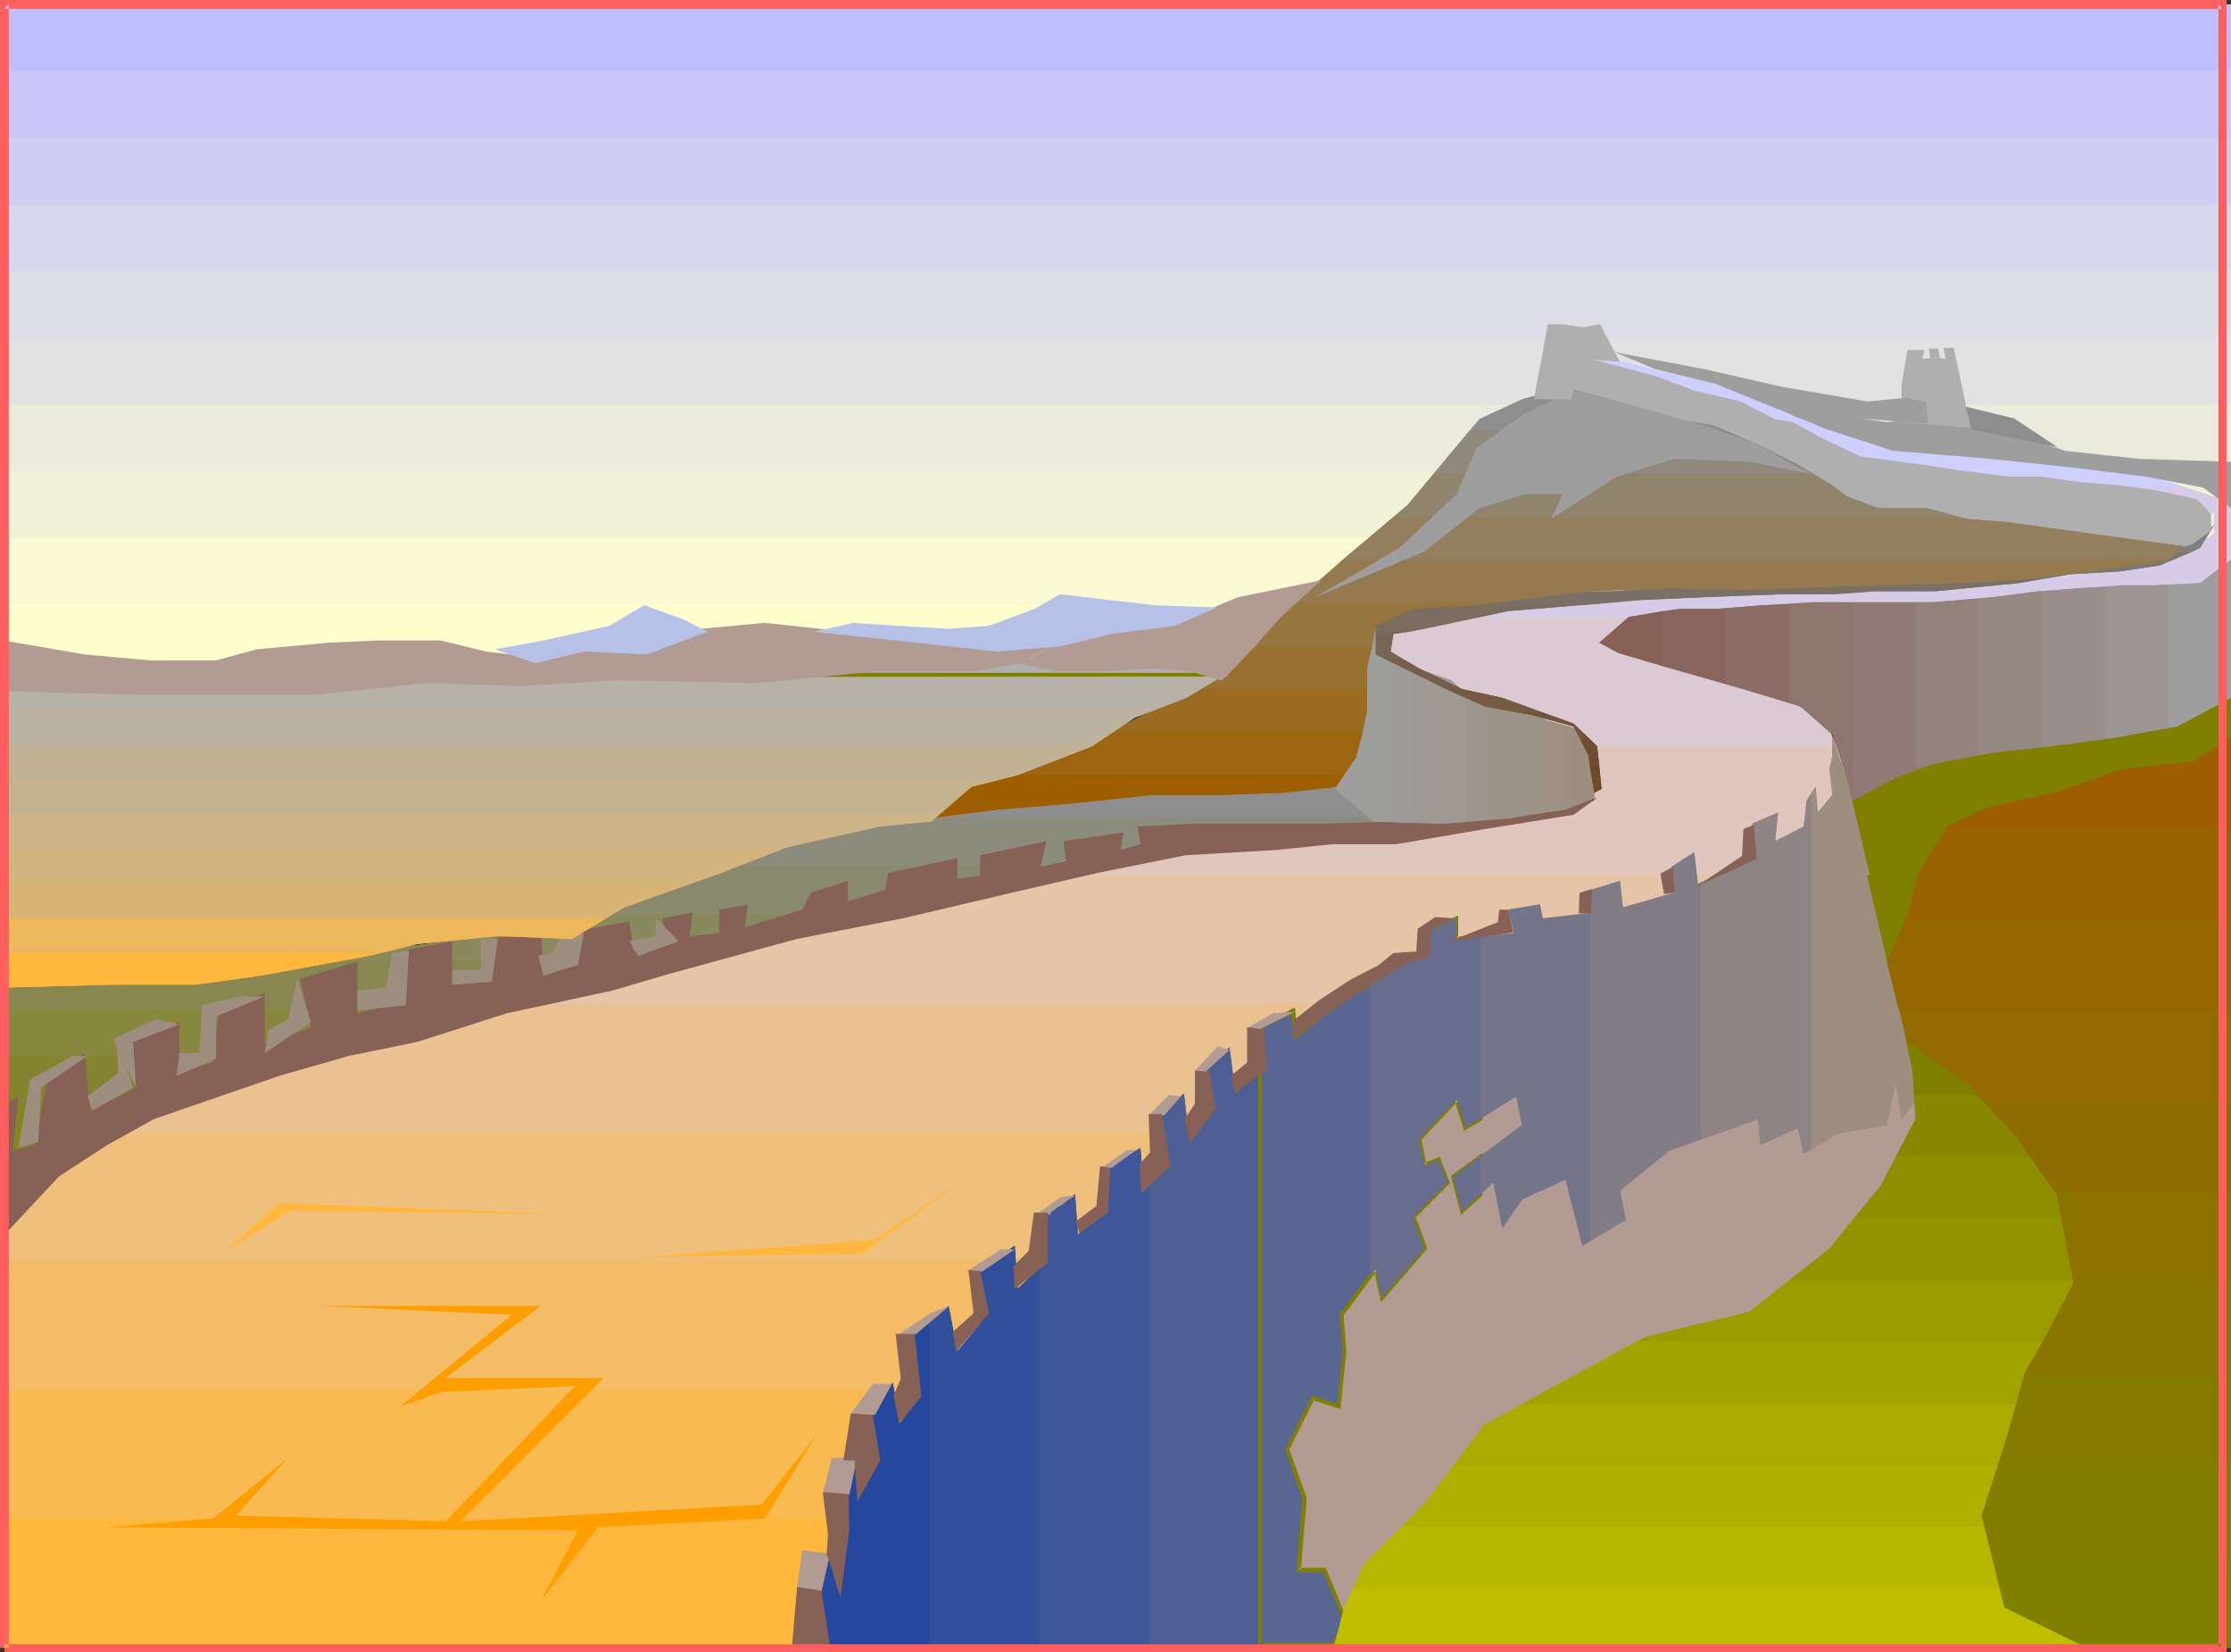 <?xml version="1.0" encoding="UTF-8" standalone="no"?>
<svg
   version="1.0"
   width="129.724mm"
   height="96.066mm"
   id="svg180"
   sodipodi:docname="Great Wall 3.wmf"
   xmlns:inkscape="http://www.inkscape.org/namespaces/inkscape"
   xmlns:sodipodi="http://sodipodi.sourceforge.net/DTD/sodipodi-0.dtd"
   xmlns="http://www.w3.org/2000/svg"
   xmlns:svg="http://www.w3.org/2000/svg">
  <rect width="100%" height="100%" fill="#333333" stroke="none"/>
  <sodipodi:namedview
     id="namedview180"
     pagecolor="#ffffff"
     bordercolor="#000000"
     borderopacity="0.25"
     inkscape:showpageshadow="2"
     inkscape:pageopacity="0.0"
     inkscape:pagecheckerboard="0"
     inkscape:deskcolor="#d1d1d1"
     inkscape:document-units="mm" />
  <defs
     id="defs1">
    <pattern
       id="WMFhbasepattern"
       patternUnits="userSpaceOnUse"
       width="6"
       height="6"
       x="0"
       y="0" />
  </defs>
  <path
     style="fill:#7f7f00;fill-opacity:1;fill-rule:evenodd;stroke:none"
     d="M 0.808,274.375 V 263.872 H 40.238 Z"
     id="path1" />
  <path
     style="fill:#7f7f00;fill-opacity:1;fill-rule:evenodd;stroke:none"
     d="M 0.808,274.375 V 253.207 H 79.507 Z"
     id="path2" />
  <path
     style="fill:#828211;fill-opacity:1;fill-rule:evenodd;stroke:none"
     d="M 40.238,263.872 H 0.808 V 242.865 H 118.937 Z"
     id="path3" />
  <path
     style="fill:#848421;fill-opacity:1;fill-rule:evenodd;stroke:none"
     d="M 79.507,253.207 H 0.808 V 232.2 H 158.206 Z"
     id="path4" />
  <path
     style="fill:#848430;fill-opacity:1;fill-rule:evenodd;stroke:none"
     d="M 118.776,242.865 H 0.808 V 221.697 H 197.475 Z"
     id="path5" />
  <path
     style="fill:#87873f;fill-opacity:1;fill-rule:evenodd;stroke:none"
     d="M 158.206,232.2 H 0.808 v -15.836 l 6.464,-0.646 16.968,-0.646 18.261,-1.293 13.251,0.646 16.483,-3.232 H 236.905 Z"
     id="path6" />
  <path
     style="fill:#87874f;fill-opacity:1;fill-rule:evenodd;stroke:none"
     d="M 197.475,221.697 H 0.808 v -5.332 l 6.464,-0.646 16.968,-0.646 18.261,-1.293 13.251,0.646 18.907,-3.716 13.898,-2.585 18.261,-2.424 20.846,-2.585 5.818,-2.424 h 142.693 z"
     id="path7" />
  <path
     style="fill:#89895e;fill-opacity:1;fill-rule:evenodd;stroke:none"
     d="M 236.905,211.194 H 72.235 l 2.424,-0.485 13.898,-2.585 18.261,-2.424 20.846,-2.585 11.958,-5.009 15.837,-5.656 5.171,-2.262 h 154.974 z"
     id="path8" />
  <path
     style="fill:#89896d;fill-opacity:1;fill-rule:evenodd;stroke:none"
     d="M 276.174,200.691 H 133.481 l 6.141,-2.585 15.837,-5.656 14.382,-6.302 13.413,-4.524 10.504,-1.939 h 113.766 l 11.312,9.534 z"
     id="path9" />
  <path
     style="fill:#8c8c7c;fill-opacity:1;fill-rule:evenodd;stroke:none"
     d="M 315.604,190.188 H 160.63 l 9.211,-4.04 13.413,-4.524 12.605,-2.585 10.019,-0.485 12.605,-3.232 14.544,-0.646 14.544,-1.777 h 13.898 l 12.605,0.646 12.605,-3.232 8.726,-1.293 23.432,20.198 z"
     id="path10" />
  <path
     style="fill:#8e8e8e;fill-opacity:1;fill-rule:evenodd;stroke:none"
     d="M 307.524,179.685 H 193.758 l 2.101,-0.646 10.019,-0.485 12.605,-3.232 14.544,-0.646 14.544,-1.777 h 13.898 l 12.605,0.646 12.605,-3.232 8.726,-1.293 z"
     id="path11" />
  <path
     style="fill:#ffffce;fill-opacity:1;fill-rule:evenodd;stroke:none"
     d="M 490.294,147.529 H 0.97 V 132.824 H 490.294 Z"
     id="path12" />
  <path
     style="fill:#ffffce;fill-opacity:1;fill-rule:evenodd;stroke:none"
     d="M 490.294,147.529 H 0.97 V 118.12 H 490.294 Z"
     id="path13" />
  <path
     style="fill:#f9f9d3;fill-opacity:1;fill-rule:evenodd;stroke:none"
     d="M 490.294,132.824 H 0.97 V 103.416 H 490.294 Z"
     id="path14" />
  <path
     style="fill:#f2f2d8;fill-opacity:1;fill-rule:evenodd;stroke:none"
     d="M 490.294,118.12 H 0.97 V 88.873 H 490.294 Z"
     id="path15" />
  <path
     style="fill:#eaeadd;fill-opacity:1;fill-rule:evenodd;stroke:none"
     d="M 490.294,103.416 H 0.97 V 74.33 H 490.294 Z"
     id="path16" />
  <path
     style="fill:#e2e2e2;fill-opacity:1;fill-rule:evenodd;stroke:none"
     d="M 490.294,88.873 H 0.97 V 59.464 H 490.294 Z"
     id="path17" />
  <path
     style="fill:#dddde8;fill-opacity:1;fill-rule:evenodd;stroke:none"
     d="M 490.294,74.33 H 0.97 V 44.921 H 490.294 Z"
     id="path18" />
  <path
     style="fill:#d6d6ed;fill-opacity:1;fill-rule:evenodd;stroke:none"
     d="M 490.294,59.464 H 0.97 V 30.217 H 490.294 Z"
     id="path19" />
  <path
     style="fill:#cecef2;fill-opacity:1;fill-rule:evenodd;stroke:none"
     d="M 490.294,44.921 H 0.97 V 15.512 H 490.294 Z"
     id="path20" />
  <path
     style="fill:#c6c6f7;fill-opacity:1;fill-rule:evenodd;stroke:none"
     d="M 490.294,30.217 H 0.97 V 0.97 H 490.294 Z"
     id="path21" />
  <path
     style="fill:#bfbfff;fill-opacity:1;fill-rule:evenodd;stroke:none"
     d="M 490.294,15.512 H 0.97 V 0.97 H 490.294 Z"
     id="path22" />
  <path
     style="fill:#bfbfff;fill-opacity:1;fill-rule:evenodd;stroke:none"
     d="M 490.294,0.97 H 0.97 Z"
     id="path23" />
  <path
     style="fill:#b29b93;fill-opacity:1;fill-rule:evenodd;stroke:none"
     d="m 294.273,362.116 9.373,-21.006 9.373,-9.372 13.413,-12.604 18.907,-13.25 22.624,-9.372 23.27,-10.826 10.181,-10.18 13.251,-13.896 6.302,-13.25 0.646,-8.079 -16.968,-74.976 -0.646,7.595 -3.717,6.948 -8.242,5.009 -15.19,10.018 -20.2,6.948 -26.502,4.524 -23.27,7.433 -19.715,12.604 -20.2,16.967 -11.958,15.189 -19.392,13.896 -18.261,16.482 -18.422,18.906 -11.958,28.924 -4.363,25.369 z"
     id="path24" />
  <path
     style="fill:#ffb73d;fill-opacity:1;fill-rule:evenodd;stroke:none"
     d="M 182.608,362.116 H 0.808 V 333.677 H 188.425 l -3.232,13.896 z"
     id="path25" />
  <path
     style="fill:#ffb73d;fill-opacity:1;fill-rule:evenodd;stroke:none"
     d="M 182.608,362.116 H 0.808 V 305.399 H 201.677 l -6.464,11.796 -6.302,13.896 -3.717,16.482 z"
     id="path26" />
  <path
     style="fill:#f9ba51;fill-opacity:1;fill-rule:evenodd;stroke:none"
     d="M 188.425,333.677 H 0.808 V 277.122 H 230.603 l -15.19,12.927 -11.958,12.119 -8.242,15.028 -6.302,13.896 z"
     id="path27" />
  <path
     style="fill:#f4bc66;fill-opacity:1;fill-rule:evenodd;stroke:none"
     d="M 201.677,305.399 H 0.808 V 264.356 L 18.584,248.682 H 262.923 l -4.04,5.494 -11.312,9.372 -14.544,11.473 -17.614,15.028 -11.958,12.119 z"
     id="path28" />
  <path
     style="fill:#efbf7c;fill-opacity:1;fill-rule:evenodd;stroke:none"
     d="M 230.603,277.122 H 0.808 V 264.356 L 26.664,241.573 79.83,227.03 l 28.442,-6.463 h 187.779 l -11.312,7.756 -17.776,15.028 -8.08,10.826 -11.312,9.372 -14.544,11.473 z"
     id="path29" />
  <path
     style="fill:#eac191;fill-opacity:1;fill-rule:evenodd;stroke:none"
     d="M 262.923,248.682 H 18.584 l 8.08,-7.11 53.166,-14.543 45.894,-10.665 43.632,-10.018 26.502,-7.595 32.805,-6.625 h 152.227 l -4.04,2.747 -16.483,5.656 -17.614,3.232 -22.624,6.302 -20.846,8.241 -14.544,10.018 -17.776,15.028 z"
     id="path30" />
  <path
     style="fill:#e5c4a8;fill-opacity:1;fill-rule:evenodd;stroke:none"
     d="M 296.051,220.566 H 108.272 l 17.453,-4.201 43.632,-10.018 26.502,-7.595 34.582,-6.948 31.027,-5.656 33.936,-2.585 38.461,-2.585 16.483,-5.009 -0.646,-5.009 -2.424,-7.11 h 56.237 l 1.131,2.585 -0.485,10.342 -7.757,6.14 -8.242,4.363 -11.312,7.595 -16.483,5.656 -17.614,3.232 -22.624,6.302 -20.846,8.241 z"
     id="path31" />
  <path
     style="fill:#e0c6bc;fill-opacity:1;fill-rule:evenodd;stroke:none"
     d="M 380.891,192.127 H 228.664 l 1.778,-0.323 31.027,-5.656 33.936,-2.585 38.461,-2.585 16.483,-5.009 -0.646,-5.009 -2.586,-7.595 -8.726,-4.363 -13.251,-3.716 -14.544,-5.817 -8.888,-3.716 v -5.009 l 6.949,-3.878 9.05,-1.293 h 55.267 -3.717 l -10.666,1.293 -6.302,4.363 6.302,2.585 10.019,2.585 14.544,3.716 9.373,3.232 8.888,5.656 3.232,7.433 -0.485,10.342 -7.757,6.14 -8.242,4.363 z"
     id="path32" />
  <path
     style="fill:#dbc9d3;fill-opacity:1;fill-rule:evenodd;stroke:none"
     d="m 403.515,163.849 h -56.237 l -0.162,-0.485 -8.726,-4.363 -13.251,-3.716 -14.544,-5.817 -8.888,-3.716 v -5.009 l 6.949,-3.878 29.088,-4.524 29.088,-1.131 24.402,-1.939 h 36.037 l 25.856,-2.585 24.563,-3.716 8.888,-5.656 v -4.363 l -6.141,-2.585 -15.837,-3.232 h -0.808 16.645 l 9.858,3.232 v 13.25 l -7.434,5.009 -11.474,1.293 -12.605,0.646 -17.614,1.777 -18.907,1.454 -15.19,0.485 -19.554,0.646 -18.261,0.646 -10.666,1.293 -6.302,4.363 6.302,2.585 10.019,2.585 14.544,3.716 9.373,3.232 8.888,5.656 z"
     id="path33" />
  <path
     style="fill:#d6cce8;fill-opacity:1;fill-rule:evenodd;stroke:none"
     d="m 372.972,135.571 h -55.267 l 20.038,-3.232 29.088,-1.131 24.402,-1.939 h 36.037 l 25.856,-2.585 24.563,-3.716 8.888,-5.656 v -4.363 l -6.141,-2.585 -15.837,-3.232 -15.837,-1.131 -21.493,-1.939 -16.968,-3.232 -13.898,-5.656 -12.605,-6.302 -13.251,-3.716 -11.958,-3.717 -12.766,-2.585 10.827,0.646 23.27,5.656 12.12,5.009 17.614,6.948 5.01,1.293 18.261,1.939 37.814,3.716 19.554,6.302 v 13.25 l -7.434,5.009 -11.474,1.293 -12.605,0.646 -17.614,1.777 -18.907,1.454 -15.19,0.485 -19.554,0.646 z"
     id="path34" />
  <path
     style="fill:#ceceff;fill-opacity:1;fill-rule:evenodd;stroke:none"
     d="m 480.436,107.132 h -16.645 l -15.029,-1.131 -21.493,-1.939 -16.968,-3.232 -13.898,-5.656 -12.605,-6.302 -13.251,-3.716 -11.958,-3.717 -12.766,-2.585 10.827,0.646 23.27,5.656 12.12,5.009 17.614,6.948 5.01,1.293 18.261,1.939 37.814,3.716 z"
     id="path35" />
  <path
     style="fill:#876056;fill-opacity:1;fill-rule:evenodd;stroke:none"
     d="m 365.377,134.279 v 12.119 l -9.696,-2.909 -4.202,-2.262 6.464,-5.656 z"
     id="path36" />
  <path
     style="fill:#876056;fill-opacity:1;fill-rule:evenodd;stroke:none"
     d="m 379.275,133.632 v 16.643 l -23.594,-6.787 -4.202,-2.262 6.464,-5.656 11.312,-1.777 h 8.242 z"
     id="path37" />
  <path
     style="fill:#89655e;fill-opacity:1;fill-rule:evenodd;stroke:none"
     d="m 365.377,146.398 v -12.119 l 3.878,-0.485 h 8.242 l 10.019,-0.808 5.656,-0.162 v 21.491 z"
     id="path38" />
  <path
     style="fill:#8c6d65;fill-opacity:1;fill-rule:evenodd;stroke:none"
     d="m 379.275,150.276 v -16.643 l 8.242,-0.646 10.827,-0.646 h 8.726 v 43.467 l -1.778,-6.787 -2.586,-7.595 -6.949,-6.14 z"
     id="path39" />
  <path
     style="fill:#8e756d;fill-opacity:1;fill-rule:evenodd;stroke:none"
     d="m 393.172,154.316 v -21.491 l 5.171,-0.485 h 9.373 8.242 5.01 v 37.811 l -2.424,0.808 -11.474,5.009 -1.778,-6.948 -2.586,-7.595 -6.949,-6.14 z"
     id="path40" />
  <path
     style="fill:#917a75;fill-opacity:1;fill-rule:evenodd;stroke:none"
     d="m 407.07,175.807 v -43.467 h 0.646 8.242 8.726 l 10.181,-0.808 v 35.226 l -4.363,0.485 -11.958,3.716 -11.474,5.009 z"
     id="path41" />
  <path
     style="fill:#93827c;fill-opacity:1;fill-rule:evenodd;stroke:none"
     d="m 420.968,170.151 v -37.811 h 3.717 l 13.413,-1.131 10.019,-1.293 h 0.646 v 35.388 l -3.717,0.646 -14.544,1.293 z"
     id="path42" />
  <path
     style="fill:#968984;fill-opacity:1;fill-rule:evenodd;stroke:none"
     d="M 434.865,166.758 V 131.532 l 3.232,-0.323 10.019,-1.293 8.888,-0.646 5.656,-0.323 v 34.58 l -17.614,2.424 z"
     id="path43" />
  <path
     style="fill:#998e8c;fill-opacity:1;fill-rule:evenodd;stroke:none"
     d="m 448.763,165.303 v -35.388 l 8.242,-0.646 9.373,-0.646 h 6.949 l 3.232,-0.162 v 32.317 l -13.251,2.585 z"
     id="path44" />
  <path
     style="fill:#9b9693;fill-opacity:1;fill-rule:evenodd;stroke:none"
     d="M 462.66,163.526 V 128.946 l 3.717,-0.323 h 6.949 l 10.181,-0.485 6.787,-5.171 v 32.317 l -11.15,5.009 -15.837,3.07 z"
     id="path45" />
  <path
     style="fill:#9e9e9e;fill-opacity:1;fill-rule:evenodd;stroke:none"
     d="m 476.558,160.779 v -32.317 l 6.949,-0.323 6.787,-5.171 v 32.317 l -11.15,5.009 z"
     id="path46" />
  <path
     style="fill:#9e9e9e;fill-opacity:1;fill-rule:evenodd;stroke:none"
     d="M 490.294,155.285 V 122.968 Z"
     id="path47" />
  <path
     style="fill:#26479e;fill-opacity:1;fill-rule:evenodd;stroke:none"
     d="m 204.262,290.533 v 70.937 h -22.301 l -1.939,-11.957 1.939,-8.403 2.424,8.887 1.939,-11.957 -1.454,-10.018 -0.323,-0.808 3.232,-5.817 5.171,-1.131 -1.293,-9.695 4.525,-6.787 1.616,9.049 4.525,-6.787 -1.939,-12.442 z"
     id="path48" />
  <path
     style="fill:#26479e;fill-opacity:1;fill-rule:evenodd;stroke:none"
     d="m 228.502,278.414 v 83.056 h -46.541 l -1.939,-11.957 1.939,-8.403 2.424,8.887 1.939,-11.957 -1.454,-10.018 -0.323,-0.808 3.232,-5.817 5.171,-1.131 -1.293,-9.695 4.525,-6.787 1.616,9.049 4.525,-6.787 -1.939,-12.442 8.08,-6.625 1.939,10.018 6.141,-7.433 -1.616,-10.18 8.08,-5.656 0.646,9.534 z"
     id="path49" />
  <path
     style="fill:#324f9b;fill-opacity:1;fill-rule:evenodd;stroke:none"
     d="m 204.262,361.47 v -70.937 l 4.202,-3.555 1.939,10.018 6.141,-7.433 -1.616,-10.18 8.08,-5.656 0.646,9.534 5.494,-5.332 0.323,-10.826 6.787,-4.686 0.646,8.887 5.333,-4.524 0.97,-10.018 7.434,-4.524 0.646,8.564 1.293,-1.131 v 101.8 z"
     id="path50" />
  <path
     style="fill:#3f5699;fill-opacity:1;fill-rule:evenodd;stroke:none"
     d="m 228.502,361.47 v -83.056 l 0.646,-0.485 0.323,-10.826 6.787,-4.686 0.646,8.887 5.333,-4.524 0.97,-10.018 7.434,-4.524 0.646,8.564 5.494,-4.686 -2.101,-10.826 5.494,-5.009 1.293,10.665 4.848,-7.595 -1.131,-8.079 5.01,-5.171 1.293,10.18 5.333,-4.848 v 126.038 z"
     id="path51" />
  <path
     style="fill:#4c5e93;fill-opacity:1;fill-rule:evenodd;stroke:none"
     d="M 252.581,361.47 V 259.67 l 4.202,-3.555 -2.101,-10.826 5.494,-5.009 1.293,10.665 4.848,-7.595 -1.131,-8.079 5.01,-5.171 1.293,10.18 6.302,-5.656 -0.646,-8.887 6.949,-3.716 0.646,5.656 6.302,-5.009 6.302,-4.363 3.717,-1.939 v 64.15 l -6.302,8.403 0.646,8.079 -1.131,12.119 -5.656,-1.939 -5.818,11.311 3.878,10.665 -1.293,15.836 h 5.656 l 5.01,11.957 -3.07,4.524 z"
     id="path52" />
  <path
     style="fill:#596691;fill-opacity:1;fill-rule:evenodd;stroke:none"
     d="m 325.3,254.176 v 8.403 l -4.04,3.555 -1.939,-7.595 z M 276.82,361.47 V 235.432 l 0.97,-0.808 -0.646,-8.887 6.949,-3.716 0.646,5.656 6.302,-5.009 6.302,-4.363 6.302,-3.232 5.01,-3.716 5.656,-1.293 v -5.656 l 5.818,-2.585 v 4.524 l 5.171,-0.646 v 40.074 l -3.232,2.101 -1.939,-6.302 -8.242,8.726 1.131,5.817 3.232,-1.293 1.939,5.009 -7.595,7.595 2.424,6.948 -9.373,10.826 -1.293,-6.463 -7.595,10.18 0.646,8.079 -1.131,12.119 -5.656,-1.939 -5.818,11.311 3.878,10.665 -1.293,15.836 h 5.656 l 5.01,11.957 -3.07,4.524 z"
     id="path53" />
  <path
     style="fill:#7f7f00;fill-opacity:1;fill-rule:evenodd;stroke:none"
     d="m 325.624,254.499 -0.808,-0.323 v 8.403 l 0.162,-0.323 -4.04,3.555 0.808,0.162 -1.939,-7.433 -0.162,0.485 5.979,-4.524 0.162,-1.131 -6.949,5.009 2.262,8.564 4.686,-4.201 v -9.372 z"
     id="path54" />
  <path
     style="fill:#7f7f00;fill-opacity:1;fill-rule:evenodd;stroke:none"
     d="m 276.82,360.985 0.485,0.485 V 235.432 l -0.162,0.323 0.97,-0.97 -0.485,-9.049 -0.323,0.323 6.949,-3.555 -0.646,-0.323 0.808,6.302 6.949,-5.494 6.302,-4.363 h -0.162 l 6.302,-3.07 h 0.162 l 5.01,-3.716 h -0.162 l 5.979,-1.454 v -5.979 l -0.162,0.323 5.656,-2.424 -0.646,-0.485 v 4.848 l 5.818,-0.485 -0.646,-0.485 v 40.074 l 0.323,-0.323 -3.394,1.939 0.646,0.323 -2.101,-6.948 -8.888,9.534 1.293,6.302 3.717,-1.454 -0.646,-0.323 1.939,5.171 0.162,-0.485 -7.757,7.756 2.586,7.11 v -0.323 l -9.373,10.826 0.808,0.162 -1.616,-7.271 -8.08,10.988 0.646,8.403 v -0.162 l -1.293,11.957 0.485,-0.323 -5.979,-1.939 -5.818,11.796 3.717,10.826 v -0.162 l -1.293,16.32 h 6.141 l -0.323,-0.323 5.01,12.119 v -0.485 l -3.232,4.363 0.485,-0.162 h -16.16 l -0.323,0.808 h 16.645 l 3.394,-4.686 -5.171,-12.604 h -5.979 l 0.485,0.646 1.293,-15.997 -3.878,-10.826 v 0.323 l 5.656,-11.311 -0.485,0.323 6.141,1.939 1.293,-12.604 -0.646,-8.241 v 0.323 l 7.434,-10.018 -0.808,-0.162 1.616,7.271 10.181,-11.796 -2.586,-7.11 -0.162,0.485 7.757,-7.756 -2.262,-5.817 -3.555,1.454 0.646,0.323 -1.131,-5.656 -0.162,0.323 8.242,-8.726 -0.808,-0.162 2.101,6.787 4.04,-2.424 v -40.72 l -5.818,0.485 0.485,0.485 v -5.171 l -6.464,2.909 v 5.979 l 0.323,-0.485 -5.818,1.454 -5.01,3.716 v 0 l -6.302,3.232 h -0.162 l -6.302,4.363 -6.302,4.848 0.808,0.323 -0.646,-6.14 -7.918,4.04 0.646,9.372 0.162,-0.485 -0.97,0.97 v 126.523 z"
     id="path55" />
  <path
     style="fill:#686d8e;fill-opacity:1;fill-rule:evenodd;stroke:none"
     d="m 301.06,280.515 v -64.15 l 2.586,-1.293 5.01,-3.716 5.656,-1.293 v -5.656 l 5.818,-2.585 v 4.524 l 12.605,-1.293 -1.293,-5.171 6.949,-1.131 0.646,3.07 10.504,-1.131 v 71.906 l -1.778,1.131 -3.717,-14.543 -9.534,4.363 -4.363,6.302 -1.939,-10.018 -6.949,6.302 -1.939,-7.595 15.19,-11.311 -1.293,-6.302 -11.15,6.948 -1.939,-6.302 -8.242,8.726 1.131,5.817 3.232,-1.293 1.939,5.009 -7.595,7.595 2.424,6.948 -9.373,10.826 -1.293,-6.463 z"
     id="path56" />
  <path
     style="fill:#757589;fill-opacity:1;fill-rule:evenodd;stroke:none"
     d="m 325.3,262.579 v -8.403 l 9.211,-6.948 -1.293,-6.302 -7.918,4.848 v -40.074 l 7.434,-0.646 -1.293,-5.171 6.949,-1.131 0.646,3.07 10.666,-1.293 v -5.009 l 6.302,-1.939 0.646,5.817 11.312,-3.232 -0.646,-5.656 5.01,-3.232 0.808,6.948 0.646,-0.323 v 56.394 l -6.949,2.585 -10.827,8.726 1.293,6.463 -9.534,5.656 -3.717,-14.543 -9.534,4.363 -4.363,6.302 -1.939,-10.018 z"
     id="path57" />
  <path
     style="fill:#827c87;fill-opacity:1;fill-rule:evenodd;stroke:none"
     d="m 349.54,272.597 v -71.906 l 0.162,-0.162 v -5.009 l 6.302,-1.939 0.646,5.817 11.312,-3.232 -0.646,-5.656 5.01,-3.232 0.808,6.948 6.787,-3.07 5.818,-2.585 -0.646,-7.595 5.656,-2.424 -0.646,6.302 6.302,-3.232 0.646,-5.656 0.97,-1.616 v 78.208 l -1.616,0.97 -1.293,-5.656 -8.242,3.716 -0.485,-5.656 -19.554,6.948 -10.827,8.726 1.293,6.463 z"
     id="path58" />
  <path
     style="fill:#8e8484;fill-opacity:1;fill-rule:evenodd;stroke:none"
     d="m 373.78,250.298 v -56.394 l 6.141,-2.747 5.818,-2.585 -0.646,-7.595 5.656,-2.424 -0.646,6.302 6.302,-3.232 0.646,-5.656 1.939,-3.07 0.485,5.656 3.232,-3.878 -0.646,-5.656 0.646,-3.07 v -3.878 l 3.07,8.887 7.595,29.57 3.878,18.906 2.424,12.604 2.586,8.241 -4.363,5.656 -1.293,-8.241 -1.939,9.534 -10.666,1.777 -7.595,4.524 -1.293,-5.656 -8.242,3.716 -0.485,-5.656 z"
     id="path59" />
  <path
     style="fill:#9e8e7f;fill-opacity:1;fill-rule:evenodd;stroke:none"
     d="m 398.02,252.56 v -78.208 l 0.97,-1.454 0.485,5.656 3.232,-3.878 -0.646,-5.656 0.646,-3.07 v -3.878 l 3.07,8.887 7.595,29.57 3.878,18.906 2.424,12.604 2.586,8.241 -4.363,5.656 -1.293,-8.241 -1.939,9.534 -10.666,1.777 z"
     id="path60" />
  <path
     style="fill:#b29b93;fill-opacity:1;fill-rule:evenodd;stroke:none"
     d="m 180.507,349.836 1.939,-8.403 -6.141,-0.808 -1.131,8.079 z"
     id="path61" />
  <path
     style="fill:#b29b93;fill-opacity:1;fill-rule:evenodd;stroke:none"
     d="m 186.648,328.506 -5.818,-0.323 1.939,-7.756 5.656,-0.323 z"
     id="path62" />
  <path
     style="fill:#b29b93;fill-opacity:1;fill-rule:evenodd;stroke:none"
     d="m 192.304,310.893 -5.333,-0.323 4.848,-6.463 h 4.202 z"
     id="path63" />
  <path
     style="fill:#b29b93;fill-opacity:1;fill-rule:evenodd;stroke:none"
     d="m 201.353,293.119 -4.202,0.323 7.272,-4.848 4.202,-1.616 z"
     id="path64" />
  <path
     style="fill:#b29b93;fill-opacity:1;fill-rule:evenodd;stroke:none"
     d="m 215.897,279.384 h -3.394 l 7.434,-4.848 h 3.07 z"
     id="path65" />
  <path
     style="fill:#b29b93;fill-opacity:1;fill-rule:evenodd;stroke:none"
     d="m 230.603,266.942 h -2.909 l 5.333,-3.878 3.394,-0.323 h -0.162 l -0.162,0.162 -0.323,0.162 -0.323,0.162 -0.97,0.646 -0.97,0.808 -1.131,0.646 -0.808,0.646 -0.485,0.323 -0.162,0.323 -0.162,0.162 z"
     id="path66" />
  <path
     style="fill:#b29b93;fill-opacity:1;fill-rule:evenodd;stroke:none"
     d="m 244.339,256.6 h -2.262 l 5.656,-3.878 h 1.939 z"
     id="path67" />
  <path
     style="fill:#b29b93;fill-opacity:1;fill-rule:evenodd;stroke:none"
     d="m 255.813,245.127 h -3.394 l 4.525,-4.524 2.586,0.323 z"
     id="path68" />
  <path
     style="fill:#b29b93;fill-opacity:1;fill-rule:evenodd;stroke:none"
     d="m 265.185,235.271 h -2.586 l 5.01,-5.332 2.586,0.808 z"
     id="path69" />
  <path
     style="fill:#b29b93;fill-opacity:1;fill-rule:evenodd;stroke:none"
     d="m 276.659,226.222 h -3.07 l 6.141,-3.555 4.848,-0.323 z"
     id="path70" />
  <path
     style="fill:#876056;fill-opacity:1;fill-rule:evenodd;stroke:none"
     d="m 175.174,348.705 5.333,0.808 1.939,12.442 H 174.043 Z"
     id="path71" />
  <path
     style="fill:#876056;fill-opacity:1;fill-rule:evenodd;stroke:none"
     d="m 181.638,341.756 0.323,-4.524 -1.131,-9.372 5.656,0.485 0.162,7.756 -1.939,14.866 v -0.162 l -0.162,-0.323 -0.162,-0.323 -0.162,-0.646 -0.485,-1.454 -0.97,-3.393 -0.485,-1.454 -0.162,-0.485 -0.162,-0.485 -0.162,-0.323 z"
     id="path72" />
  <path
     style="fill:#876056;fill-opacity:1;fill-rule:evenodd;stroke:none"
     d="m 186.971,310.57 -1.616,10.342 h 2.424 l 0.646,9.049 5.01,-9.049 -1.616,-10.018 z"
     id="path73" />
  <path
     style="fill:#876056;fill-opacity:1;fill-rule:evenodd;stroke:none"
     d="m 196.829,293.119 h 4.202 l 1.454,13.735 -4.848,5.979 -1.293,-6.14 1.616,-3.716 z"
     id="path74" />
  <path
     style="fill:#876056;fill-opacity:1;fill-rule:evenodd;stroke:none"
     d="m 209.433,292.634 4.525,-4.04 -1.131,-9.534 2.586,0.323 1.939,9.21 -7.272,8.403 z"
     id="path75" />
  <path
     style="fill:#876056;fill-opacity:1;fill-rule:evenodd;stroke:none"
     d="m 223.008,283.262 7.272,-5.817 v -10.988 h -3.07 l -1.131,8.403 -3.394,3.393 z"
     id="path76" />
  <path
     style="fill:#876056;fill-opacity:1;fill-rule:evenodd;stroke:none"
     d="m 236.421,268.396 4.525,-3.393 0.808,-8.726 2.262,0.323 -0.485,9.857 -6.302,4.524 z"
     id="path77" />
  <path
     style="fill:#876056;fill-opacity:1;fill-rule:evenodd;stroke:none"
     d="m 250.803,262.256 6.464,-5.979 -1.939,-11.473 h -2.909 l 0.323,8.403 -2.262,2.585 z"
     id="path78" />
  <path
     style="fill:#876056;fill-opacity:1;fill-rule:evenodd;stroke:none"
     d="m 262.6,235.271 v 7.271 l -2.262,3.393 1.131,5.332 5.656,-7.595 -1.293,-8.241 z"
     id="path79" />
  <path
     style="fill:#876056;fill-opacity:1;fill-rule:evenodd;stroke:none"
     d="m 270.518,236.402 3.555,-2.909 V 225.737 l 3.717,0.485 0.646,8.726 -7.11,5.332 z"
     id="path80" />
  <path
     style="fill:#876056;fill-opacity:1;fill-rule:evenodd;stroke:none"
     d="m 284.254,224.283 5.656,-4.524 6.949,-4.524 5.979,-3.07 3.394,-2.747 5.01,-0.323 0.323,-5.009 3.878,-2.585 4.202,0.323 -5.171,2.585 -0.162,5.817 -5.01,1.454 -7.11,4.201 -7.918,5.009 -10.019,7.271 z"
     id="path81" />
  <path
     style="fill:#876056;fill-opacity:1;fill-rule:evenodd;stroke:none"
     d="m 318.19,206.993 14.382,-2.101 -1.131,-5.009 h -1.939 l -0.323,2.747 z"
     id="path82" />
  <path
     style="fill:#876056;fill-opacity:1;fill-rule:evenodd;stroke:none"
     d="m 349.864,195.359 -2.747,0.808 -0.162,4.524 h 2.747 z"
     id="path83" />
  <path
     style="fill:#876056;fill-opacity:1;fill-rule:evenodd;stroke:none"
     d="m 364.892,191.965 0.808,4.524 2.262,-0.323 -0.323,-5.656 z"
     id="path84" />
  <path
     style="fill:#876056;fill-opacity:1;fill-rule:evenodd;stroke:none"
     d="m 386.062,188.734 -0.646,-7.433 -2.262,0.808 -0.323,5.979 -9.858,6.625 z"
     id="path85" />
  <path
     style="fill:#876056;fill-opacity:1;fill-rule:evenodd;stroke:none"
     d="m 1.616,270.658 11.312,-12.119 10.666,-6.948 10.181,-5.656 12.605,-4.363 15.029,-5.171 15.19,-4.363 15.029,-3.07 19.715,-6.302 23.27,-5.009 13.251,-3.878 27.149,-7.433 23.27,-4.524 24.078,-5.656 18.907,-4.363 19.392,-3.878 19.554,-1.131 12.766,-1.293 h 13.898 l 18.907,-3.232 20.038,-3.232 5.171,-3.716 -8.242,1.939 -13.251,1.777 -13.898,0.808 -8.726,0.646 -15.19,0.485 H 280.86 262.6 l -12.605,0.646 0.646,3.878 -4.363,1.293 0.646,-3.878 -13.251,1.939 0.646,4.363 -5.656,1.293 1.293,-5.656 -14.544,3.07 v 4.524 l -5.01,0.646 V 188.572 l -15.19,3.232 -0.646,3.716 -8.242,2.585 v -4.524 l -8.08,2.585 -1.939,3.716 -12.605,3.878 0.646,-5.009 -6.302,1.131 v 5.171 l -6.464,0.646 0.646,-5.171 -6.787,1.293 1.939,5.656 -8.242,1.293 -0.808,-6.302 -10.666,1.939 -0.646,6.302 -7.595,2.424 -0.646,-9.372 -10.019,2.585 -0.646,9.372 -8.726,0.646 v -9.534 l -10.181,1.939 -1.293,11.473 -9.373,2.424 v -11.311 l -12.605,3.716 2.424,10.665 -10.181,3.716 V 218.304 l -10.019,3.07 -1.293,11.957 -7.434,2.424 v -11.149 l -10.827,3.07 1.293,11.311 -10.019,5.009 -1.293,-12.604 -8.242,5.817 -2.586,14.381 -5.01,1.293 1.293,-11.957 -3.232,1.939 v 0.323 l 0.162,0.323 v 1.131 0.808 1.777 l 0.162,2.101 0.162,2.424 0.162,5.171 0.162,2.585 v 2.585 2.424 l 0.162,1.939 v 2.585 l -0.162,0.485 v 0.808 z"
     id="path86" />
  <path
     style="fill:#9e8e7f;fill-opacity:1;fill-rule:evenodd;stroke:none"
     d="m 4.04,252.237 2.586,-15.028 9.373,-5.171 h 3.232 l -10.181,6.948 -0.646,11.957 z"
     id="path87" />
  <path
     style="fill:#9e8e7f;fill-opacity:1;fill-rule:evenodd;stroke:none"
     d="m 19.23,240.926 6.787,-5.171 -0.485,-8.079 3.717,11.311 -8.888,5.009 z"
     id="path88" />
  <path
     style="fill:#9e8e7f;fill-opacity:1;fill-rule:evenodd;stroke:none"
     d="m 29.896,238.987 -0.646,-10.018 10.181,-3.878 -5.171,-1.131 -9.373,4.363 z"
     id="path89" />
  <path
     style="fill:#9e8e7f;fill-opacity:1;fill-rule:evenodd;stroke:none"
     d="m 39.43,231.393 h 4.363 l 0.646,-10.503 8.242,-1.939 h 5.494 l -10.666,4.363 v 9.372 l -8.726,3.716 z"
     id="path90" />
  <path
     style="fill:#9e8e7f;fill-opacity:1;fill-rule:evenodd;stroke:none"
     d="m 58.984,226.383 4.363,-2.424 1.939,-8.887 3.07,9.534 -10.181,6.787 z"
     id="path91" />
  <path
     style="fill:#9e8e7f;fill-opacity:1;fill-rule:evenodd;stroke:none"
     d="m 78.538,222.02 v -4.363 l 6.302,-0.646 1.293,-7.595 3.717,-0.646 -0.646,12.119 z"
     id="path92" />
  <path
     style="fill:#9e8e7f;fill-opacity:1;fill-rule:evenodd;stroke:none"
     d="m 99.384,213.133 h 6.302 v -6.787 h 3.717 l -1.293,9.372 -8.726,0.646 z"
     id="path93" />
  <path
     style="fill:#9e8e7f;fill-opacity:1;fill-rule:evenodd;stroke:none"
     d="m 119.422,214.426 7.595,-2.424 1.293,-6.948 -5.01,0.646 -1.939,3.716 -3.07,0.646 z"
     id="path94" />
  <path
     style="fill:#9e8e7f;fill-opacity:1;fill-rule:evenodd;stroke:none"
     d="m 138.329,206.831 5.818,-1.131 v -3.878 l 5.01,5.009 -8.888,3.232 z"
     id="path95" />
  <path
     style="fill:#9e9e9e;fill-opacity:1;fill-rule:evenodd;stroke:none"
     d="m 298.96,161.102 v 16.967 l -5.818,-5.009 2.262,-4.04 2.747,-4.363 z"
     id="path96" />
  <path
     style="fill:#9e9e9e;fill-opacity:1;fill-rule:evenodd;stroke:none"
     d="m 304.616,143.651 v 37.003 l -2.909,-0.162 -8.565,-7.433 2.262,-4.04 2.747,-4.363 1.616,-8.241 0.646,-11.311 1.939,-8.241 1.293,6.302 z"
     id="path97" />
  <path
     style="fill:#9e9e9b;fill-opacity:1;fill-rule:evenodd;stroke:none"
     d="m 298.96,178.069 v -16.967 l 0.808,-4.686 0.646,-11.311 1.939,-8.241 1.293,6.302 6.302,3.232 0.485,0.162 v 34.256 l -8.726,-0.323 z"
     id="path98" />
  <path
     style="fill:#9e9b99;fill-opacity:1;fill-rule:evenodd;stroke:none"
     d="m 304.616,180.654 v -37.003 l 5.333,2.747 6.141,2.101 v 32.479 z"
     id="path99" />
  <path
     style="fill:#9e9993;fill-opacity:1;fill-rule:evenodd;stroke:none"
     d="m 310.433,180.816 v -34.256 l 8.403,2.909 3.07,2.585 v 28.601 l -4.363,0.323 z"
     id="path100" />
  <path
     style="fill:#9e9991;fill-opacity:1;fill-rule:evenodd;stroke:none"
     d="m 316.089,180.977 v -32.479 l 2.747,0.97 3.717,3.232 h 4.363 l 0.646,0.162 v 27.147 l -10.019,0.97 z"
     id="path101" />
  <path
     style="fill:#9e968e;fill-opacity:1;fill-rule:evenodd;stroke:none"
     d="m 321.907,180.654 v -28.601 l 0.646,0.646 h 4.363 l 6.464,2.585 v 24.238 l -1.939,0.323 z"
     id="path102" />
  <path
     style="fill:#9e9389;fill-opacity:1;fill-rule:evenodd;stroke:none"
     d="m 327.563,180.008 v -27.147 l 6.949,2.909 4.525,2.101 v 20.683 l -7.595,1.293 z"
     id="path103" />
  <path
     style="fill:#9e9387;fill-opacity:1;fill-rule:evenodd;stroke:none"
     d="m 333.38,179.523 v -24.238 l 1.131,0.485 5.656,2.585 4.686,1.293 v 17.936 l -0.808,0.323 z"
     id="path104" />
  <path
     style="fill:#9e9184;fill-opacity:1;fill-rule:evenodd;stroke:none"
     d="m 339.036,178.554 v -20.683 l 1.131,0.485 6.949,1.939 1.939,3.07 1.454,11.957 -6.464,2.585 z"
     id="path105" />
  <path
     style="fill:#9e8e7f;fill-opacity:1;fill-rule:evenodd;stroke:none"
     d="m 344.854,177.584 v -17.936 l 2.262,0.646 1.939,3.07 1.454,11.957 z"
     id="path106" />
  <path
     style="fill:#704928;fill-opacity:1;fill-rule:evenodd;stroke:none"
     d="m 349.379,168.212 h 2.101 l 0.485,5.171 -1.616,0.808 z"
     id="path107" />
  <path
     style="fill:#704928;fill-opacity:1;fill-rule:evenodd;stroke:none"
     d="m 347.278,162.395 h 2.101 l 1.616,1.616 0.97,9.372 -1.616,0.808 -1.293,-8.241 z"
     id="path108" />
  <path
     style="fill:#704c30;fill-opacity:1;fill-rule:evenodd;stroke:none"
     d="m 351.48,168.212 h -2.101 l -0.323,-2.262 -3.232,-6.302 -9.373,-2.585 -2.909,-0.485 h 5.494 l 6.787,2.424 5.171,5.009 z"
     id="path109" />
  <path
     style="fill:#72543a;fill-opacity:1;fill-rule:evenodd;stroke:none"
     d="m 349.379,162.395 h -2.101 l -1.454,-2.747 -9.373,-2.585 -10.019,-1.777 -7.595,-3.393 -2.747,-1.293 h 3.555 l 1.616,0.808 8.888,1.939 15.675,5.656 z"
     id="path110" />
  <path
     style="fill:#755b44;fill-opacity:1;fill-rule:evenodd;stroke:none"
     d="m 339.036,156.578 h -5.494 l -7.11,-1.293 -7.595,-3.393 -8.888,-4.363 -5.656,-2.747 h 3.878 l 3.717,2.101 9.373,4.524 8.888,1.939 z"
     id="path111" />
  <path
     style="fill:#755e4c;fill-opacity:1;fill-rule:evenodd;stroke:none"
     d="m 319.644,150.599 h -3.555 l -6.141,-3.07 -7.595,-3.716 v -4.848 h 6.626 l -2.747,0.323 -0.646,3.878 6.302,3.716 z"
     id="path112" />
  <path
     style="fill:#776556;fill-opacity:1;fill-rule:evenodd;stroke:none"
     d="m 308.171,144.782 h -3.878 l -1.939,-0.97 v -6.948 l 3.232,-2.585 3.717,-1.293 h 38.461 -0.646 l -15.675,1.293 -18.422,3.878 -6.787,1.131 -0.646,3.878 z"
     id="path113" />
  <path
     style="fill:#7a6d60;fill-opacity:1;fill-rule:evenodd;stroke:none"
     d="m 308.979,138.965 h -6.626 v -2.101 l 3.232,-2.585 6.949,-2.424 12.605,-0.646 10.019,-1.293 h 18.907 l 19.554,-1.293 h 16.483 l 14.544,-0.485 h 15.675 l 13.898,-0.646 3.555,-0.323 h 11.312 l -5.494,0.97 -18.099,1.777 h -13.413 l -8.726,0.646 h -11.312 l -17.13,0.646 -14.544,0.646 -13.251,1.131 -15.675,1.293 -18.422,3.878 z"
     id="path114" />
  <path
     style="fill:#7a7068;fill-opacity:1;fill-rule:evenodd;stroke:none"
     d="m 347.763,132.986 h -38.461 l 3.232,-1.131 12.605,-0.646 10.019,-1.293 h 18.907 l 19.554,-1.293 h 16.483 l 14.544,-0.485 h 15.675 l 13.898,-0.646 8.888,-0.808 9.373,-1.777 13.898,-1.293 8.242,-1.293 2.586,-0.97 h 4.363 l -6.949,2.909 -8.726,1.293 -10.827,0.646 -11.474,1.939 -18.099,1.777 h -13.413 l -8.726,0.646 h -11.312 l -17.13,0.646 -14.544,0.646 z"
     id="path115" />
  <path
     style="fill:#7c7772;fill-opacity:1;fill-rule:evenodd;stroke:none"
     d="m 449.086,127.169 h -11.312 l 5.333,-0.485 9.373,-1.777 13.898,-1.293 8.242,-1.293 7.595,-3.07 4.363,-3.878 -3.07,5.009 -8.888,3.878 -8.726,1.293 -10.827,0.646 z"
     id="path116" />
  <path
     style="fill:#7f7f7f;fill-opacity:1;fill-rule:evenodd;stroke:none"
     d="m 481.567,121.352 h -4.363 l 5.01,-2.101 4.363,-3.878 -3.07,5.009 z"
     id="path117" />
  <path
     style="fill:#afafaf;fill-opacity:1;fill-rule:evenodd;stroke:none"
     d="m 472.033,122.968 -4.363,-3.232 -15.19,-2.424 -11.958,-1.939 -12.605,-1.293 -10.666,-1.131 -10.827,-3.232 -6.141,-4.363 -7.757,-3.878 -7.434,-3.716 -8.242,-3.232 -6.949,-1.131 -10.181,-3.878 -7.434,-1.777 -7.757,-1.939 v -3.232 l 2.586,-4.363 16.483,4.363 8.726,3.232 10.181,2.424 7.595,3.878 3.878,0.646 6.787,3.716 8.242,3.878 8.888,1.131 13.251,1.939 10.019,1.293 h 6.949 l 9.534,1.293 8.242,0.646 8.08,1.131 8.888,1.939 3.07,3.232 v 3.716 l -4.363,3.07 -5.656,1.454 z"
     id="path118" />
  <path
     style="fill:#9e5e00;fill-opacity:1;fill-rule:evenodd;stroke:none"
     d="m 219.937,170.313 h 75.306 l -1.616,2.585 -11.474,1.293 -13.898,0.485 h -15.029 l -18.261,1.939 -15.837,1.293 -15.029,1.939 8.726,-6.948 z"
     id="path119" />
  <path
     style="fill:#9e5e00;fill-opacity:1;fill-rule:evenodd;stroke:none"
     d="m 243.693,160.941 h 55.752 l -1.454,5.494 -4.363,6.463 -11.474,1.293 -13.898,0.485 h -15.029 l -18.261,1.939 -15.837,1.293 -15.029,1.939 8.726,-6.948 23.432,-8.241 z"
     id="path120" />
  <path
     style="fill:#9e6511;fill-opacity:1;fill-rule:evenodd;stroke:none"
     d="m 295.243,170.313 h -75.306 l 16.322,-5.656 26.341,-13.25 h 37.814 v 5.009 l -2.424,10.018 z"
     id="path121" />
  <path
     style="fill:#9b6b21;fill-opacity:1;fill-rule:evenodd;stroke:none"
     d="m 299.444,160.941 h -55.752 l 20.2,-10.18 9.696,-8.726 h 27.957 l -1.131,4.848 v 9.534 z"
     id="path122" />
  <path
     style="fill:#997030;fill-opacity:1;fill-rule:evenodd;stroke:none"
     d="M 300.414,151.407 H 262.6 l 1.293,-0.646 14.544,-13.25 5.818,-5.171 h 44.44 l -4.202,0.646 -13.898,0.808 -8.242,3.716 -1.939,9.372 z"
     id="path123" />
  <path
     style="fill:#96753f;fill-opacity:1;fill-rule:evenodd;stroke:none"
     d="m 301.545,142.035 h -27.957 l 4.848,-4.524 14.544,-12.604 2.101,-1.939 h 181.477 l -0.485,0.485 -32.966,4.04 -16.806,0.808 -24.402,0.646 -18.099,0.646 -15.837,-0.323 -18.907,0.646 -24.563,3.07 -13.898,0.808 -8.242,3.716 z"
     id="path124" />
  <path
     style="fill:#967a4f;fill-opacity:1;fill-rule:evenodd;stroke:none"
     d="m 328.694,132.34 h -44.44 l 8.726,-7.433 13.251,-11.311 h 123.947 l 2.262,0.485 8.726,0.646 13.898,1.939 24.886,3.393 -3.878,3.393 -32.966,4.04 -16.806,0.808 -24.402,0.646 -18.099,0.646 -15.837,-0.323 -18.907,0.646 z"
     id="path125" />
  <path
     style="fill:#937f5e;fill-opacity:1;fill-rule:evenodd;stroke:none"
     d="M 476.558,122.968 H 295.081 l 14.221,-11.957 5.818,-6.948 h 83.224 l 4.363,2.585 3.07,2.424 7.11,2.585 h 10.666 l 8.888,2.424 8.726,0.646 13.898,1.939 24.886,3.393 z"
     id="path126" />
  <path
     style="fill:#91846d;fill-opacity:1;fill-rule:evenodd;stroke:none"
     d="M 430.179,113.596 H 306.232 l 3.07,-2.585 13.736,-16.482 h 56.075 l 7.272,3.232 8.726,4.363 7.595,4.524 3.07,2.424 7.11,2.585 h 10.666 z"
     id="path127" />
  <path
     style="fill:#8e897c;fill-opacity:1;fill-rule:evenodd;stroke:none"
     d="m 398.344,104.062 h -83.224 l 10.019,-11.957 9.373,-4.363 9.534,-2.585 11.312,3.07 13.251,3.878 7.595,1.293 10.181,4.363 8.726,4.363 z"
     id="path128" />
  <path
     style="fill:#8e8e8e;fill-opacity:1;fill-rule:evenodd;stroke:none"
     d="m 379.113,94.528 h -56.075 l 2.101,-2.424 9.373,-4.363 9.534,-2.585 11.312,3.07 13.251,3.878 7.595,1.293 z"
     id="path129" />
  <path
     style="fill:#9e9e9e;fill-opacity:1;fill-rule:evenodd;stroke:none"
     d="m 345.824,85.803 -10.666,5.009 -10.666,7.595 -4.363,10.18 -12.605,11.796 -18.422,10.826 23.917,-10.018 12.12,-9.534 10.019,-3.07 h 8.242 l -2.586,5.494 14.544,-9.372 12.605,-3.878 16.483,0.646 13.251,2.585 -12.605,-6.948 -10.827,-3.716 -13.898,-3.878 z"
     id="path130" />
  <path
     style="fill:#ffb73d;fill-opacity:1;fill-rule:evenodd;stroke:none"
     d="m 0.808,217.011 v -7.595 H 83.87 l -2.909,0.646 -23.917,4.363 -13.898,1.939 H 24.886 Z"
     id="path131" />
  <path
     style="fill:#ffb73d;fill-opacity:1;fill-rule:evenodd;stroke:none"
     d="M 0.808,217.011 V 201.661 H 133.158 l -7.434,4.686 -16.322,-0.646 -17.776,1.777 -10.666,2.585 -23.917,4.363 -13.898,1.939 H 24.886 Z"
     id="path132" />
  <path
     style="fill:#edb75b;fill-opacity:1;fill-rule:evenodd;stroke:none"
     d="M 83.87,209.417 H 0.808 V 194.066 H 152.065 l -14.867,5.332 -11.474,6.948 -16.322,-0.646 -17.776,1.777 z"
     id="path133" />
  <path
     style="fill:#d8b577;fill-opacity:1;fill-rule:evenodd;stroke:none"
     d="M 133.158,201.661 H 0.808 V 186.471 H 172.104 l -13.574,5.332 -21.331,7.595 z"
     id="path134" />
  <path
     style="fill:#d3b57f;fill-opacity:1;fill-rule:evenodd;stroke:none"
     d="M 152.065,194.066 H 0.808 V 178.877 H 206.525 l -1.778,1.616 -11.474,1.131 -20.2,4.524 -14.544,5.656 z"
     id="path135" />
  <path
     style="fill:#ceb587;fill-opacity:1;fill-rule:evenodd;stroke:none"
     d="M 172.104,186.471 H 0.808 V 171.282 H 219.937 l -6.464,1.616 -8.726,7.595 -11.474,1.131 -20.2,4.524 z"
     id="path136" />
  <path
     style="fill:#c6b28e;fill-opacity:1;fill-rule:evenodd;stroke:none"
     d="M 206.525,178.877 H 0.808 V 163.526 H 240.622 l -0.646,0.485 -16.322,6.302 -10.181,2.585 z"
     id="path137" />
  <path
     style="fill:#c1b296;fill-opacity:1;fill-rule:evenodd;stroke:none"
     d="M 219.937,171.282 H 0.808 V 155.931 H 254.035 l -4.686,1.777 -9.373,6.302 -16.322,6.302 z"
     id="path138" />
  <path
     style="fill:#bcb2a0;fill-opacity:1;fill-rule:evenodd;stroke:none"
     d="M 240.622,163.526 H 0.808 V 148.337 H 2.586 l 14.706,0.485 27.795,0.646 h 21.331 l 23.432,-1.131 H 268.74 l -0.485,0.485 -7.595,4.524 -11.312,4.363 z"
     id="path139" />
  <path
     style="fill:#b7b2a8;fill-opacity:1;fill-rule:evenodd;stroke:none"
     d="M 254.035,155.931 H 0.808 v -7.595 l 16.483,0.485 27.795,0.646 h 21.331 l 24.725,-1.131 21.493,-0.808 h 23.27 27.795 l 30.866,-1.777 h 22.786 l 21.331,-1.293 19.554,-0.646 16.322,-3.07 -6.302,8.079 -7.595,4.524 z"
     id="path140" />
  <path
     style="fill:#afafaf;fill-opacity:1;fill-rule:evenodd;stroke:none"
     d="M 2.586,148.337 H 0.808 Z m 266.155,0 H 89.849 91.142 l 21.493,-0.808 h 23.27 27.795 l 30.866,-1.777 h 22.786 l 21.331,-1.293 19.554,-0.646 16.322,-3.07 z"
     id="path141" />
  <path
     style="fill:#7f7f00;fill-opacity:1;fill-rule:evenodd;stroke:none"
     d="m 2.586,148.822 v -0.97 H 0.808 v 0.97 H 2.586 v -0.97 H 0.808 v 0.97 H 2.586 v -0.97 z"
     id="path142" />
  <path
     style="fill:#7f7f00;fill-opacity:1;fill-rule:evenodd;stroke:none"
     d="m 268.417,148.014 0.323,-0.162 H 89.849 v 0.97 h 1.293 l 21.493,-0.808 h 51.066 l 30.866,-1.939 h 22.786 l 21.331,-1.131 19.554,-0.808 v 0 l 16.483,-3.07 -0.485,-0.646 -5.818,7.595 0.485,0.646 6.787,-8.564 -17.614,3.232 h 0.162 l -19.554,0.646 -21.331,1.293 h -22.786 l -30.866,1.939 h -51.066 l -21.493,0.646 h -1.293 v 0.97 L 268.902,148.66 Z"
     id="path143" />
  <path
     style="fill:#b29b93;fill-opacity:1;fill-rule:evenodd;stroke:none"
     d="m 268.256,149.468 -6.787,-1.939 -8.242,-0.646 -11.312,0.646 h -10.181 l -7.434,-1.777 11.958,-6.463 10.666,-0.485 10.019,-1.293 15.19,-6.302 18.261,-3.716 -8.888,8.079 -5.01,5.656 -0.162,0.162 -0.162,0.323 -0.485,0.485 -0.646,0.646 -0.646,0.646 -0.808,0.808 -1.616,1.777 -1.616,1.616 -0.646,0.808 -0.646,0.485 -0.485,0.485 -0.323,0.162 v 0.162 z"
     id="path144" />
  <path
     style="fill:#b29b93;fill-opacity:1;fill-rule:evenodd;stroke:none"
     d="m 231.249,142.035 -9.534,0.646 -10.827,-1.293 -11.797,-0.808 -19.069,-2.424 -11.958,-1.293 -13.898,1.293 -10.666,3.07 -13.251,0.808 -12.605,2.424 -10.827,-1.293 -10.019,-2.424 H 82.901 l -10.666,0.485 -15.837,1.454 -8.888,2.424 H 32.966 L 18.584,143.812 0.808,140.742 v 11.15 l 29.734,0.808 h 27.634 10.827 l 24.563,-2.585 21.493,0.646 20.846,-1.293 30.219,0.646 26.502,-2.585 h 21.493 l 10.181,-1.777 z"
     id="path145" />
  <path
     style="fill:#b7c1e8;fill-opacity:1;fill-rule:evenodd;stroke:none"
     d="m 267.448,133.471 -13.736,-0.485 -10.019,-1.131 -10.666,-1.293 -5.656,3.232 -10.019,3.716 -8.888,0.646 -11.312,-0.646 -9.534,-0.646 -8.726,1.939 40.238,4.363 13.898,-1.131 11.312,-2.747 13.898,-1.777 z"
     id="path146" />
  <path
     style="fill:#b7c1e8;fill-opacity:1;fill-rule:evenodd;stroke:none"
     d="m 155.459,138.803 -13.251,5.009 -13.898,-0.646 -10.666,2.585 -8.888,-3.07 10.666,-1.939 14.544,-3.232 7.595,-4.524 8.888,3.232 z"
     id="path147" />
  <path
     style="fill:#afafaf;fill-opacity:1;fill-rule:evenodd;stroke:none"
     d="m 337.097,87.742 3.07,-16.482 h 3.232 l 4.363,0.646 3.878,-0.646 4.363,8.241 -8.888,-0.646 -1.778,8.887 z"
     id="path148" />
  <path
     style="fill:#9e9e9e;fill-opacity:1;fill-rule:evenodd;stroke:none"
     d="m 390.748,89.519 23.917,3.232 13.251,-1.293 11.312,2.585 14.544,5.009 16.322,1.777 20.2,0.646 v 10.18 l -6.141,-4.524 -12.766,-2.424 -15.675,-1.939 -18.261,-1.939 -21.493,-1.777 -13.898,-4.524 h -0.162 l -0.323,-0.162 -0.485,-0.162 -0.808,-0.323 -0.808,-0.323 -0.97,-0.485 -2.101,-0.808 -2.101,-0.808 -0.97,-0.485 -0.808,-0.323 -0.808,-0.323 -0.485,-0.323 -0.485,-0.323 z"
     id="path149" />
  <path
     style="fill:#7f7f00;fill-opacity:1;fill-rule:evenodd;stroke:none"
     d="m 490.294,153.346 -11.797,6.302 -13.413,2.424 -14.382,1.939 -12.12,1.293 -13.898,2.585 -8.08,3.07 -9.534,5.009 3.878,16.482 15.029,-1.293 2.586,-9.534 9.534,-4.363 18.099,-3.07 25.371,-3.878 8.726,-8.241 z"
     id="path150" />
  <path
     style="fill:#7f7f00;fill-opacity:1;fill-rule:evenodd;stroke:none"
     d="m 427.27,188.572 -3.07,7.595 -6.302,8.241 -0.646,17.613 -6.949,-29.57 z"
     id="path151" />
  <path
     style="fill:#bfbf00;fill-opacity:1;fill-rule:evenodd;stroke:none"
     d="M 297.344,349.189 H 444.884 l 2.586,5.171 11.312,7.756 -165.801,0.485 2.424,-9.372 z"
     id="path152" />
  <path
     style="fill:#bfbf00;fill-opacity:1;fill-rule:evenodd;stroke:none"
     d="M 308.171,335.455 H 440.844 l -0.323,4.524 6.949,14.381 11.312,7.756 -165.801,0.485 2.424,-9.372 4.363,-9.534 z"
     id="path153" />
  <path
     style="fill:#b7b700;fill-opacity:1;fill-rule:evenodd;stroke:none"
     d="M 444.884,349.189 H 297.344 l 2.424,-5.494 13.251,-13.25 6.464,-8.403 H 441.652 l -1.131,17.936 z"
     id="path154" />
  <path
     style="fill:#afaf00;fill-opacity:1;fill-rule:evenodd;stroke:none"
     d="M 440.844,335.455 H 308.171 l 4.848,-5.009 13.09,-17.29 8.565,-4.686 H 444.076 l -2.262,11.957 z"
     id="path155" />
  <path
     style="fill:#aaaa00;fill-opacity:1;fill-rule:evenodd;stroke:none"
     d="M 441.652,322.043 H 319.483 l 6.626,-8.887 18.746,-10.342 14.867,-8.079 h 90.981 l -5.656,8.564 -3.232,17.128 z"
     id="path156" />
  <path
     style="fill:#a3a300;fill-opacity:1;fill-rule:evenodd;stroke:none"
     d="M 444.076,308.47 H 334.673 l 10.181,-5.656 16.806,-9.049 22.786,-5.494 8.726,-6.948 h 63.024 l -1.778,8.241 -9.373,13.735 z"
     id="path157" />
  <path
     style="fill:#9b9b00;fill-opacity:1;fill-rule:evenodd;stroke:none"
     d="m 450.702,294.735 h -90.981 l 1.939,-0.97 22.786,-5.494 17.614,-13.896 5.333,-6.625 h 46.864 l 2.747,10.342 -2.586,11.473 z"
     id="path158" />
  <path
     style="fill:#939300;fill-opacity:1;fill-rule:evenodd;stroke:none"
     d="m 456.196,281.323 h -63.024 l 8.888,-6.948 11.312,-13.896 3.232,-6.302 h 31.674 l 3.717,4.363 5.01,19.552 z"
     id="path159" />
  <path
     style="fill:#8e8e00;fill-opacity:1;fill-rule:evenodd;stroke:none"
     d="m 454.257,267.75 h -46.864 l 5.979,-7.271 7.595,-14.543 -0.323,-5.332 h 15.675 l 2.262,2.262 13.413,15.674 z"
     id="path160" />
  <path
     style="fill:#878700;fill-opacity:1;fill-rule:evenodd;stroke:none"
     d="m 448.278,254.176 h -31.674 l 4.363,-8.241 -0.646,-10.665 -1.778,-8.241 8.726,5.009 11.312,10.826 z"
     id="path161" />
  <path
     style="fill:#7f7f00;fill-opacity:1;fill-rule:evenodd;stroke:none"
     d="m 436.32,240.603 h -15.675 l -0.323,-5.332 -1.778,-8.241 8.726,5.009 z"
     id="path162" />
  <path
     style="fill:#7f7f00;fill-opacity:1;fill-rule:evenodd;stroke:none"
     d="m 490.294,362.116 h -31.512 l -18.261,-8.887 -2.747,-11.149 h 52.52 z"
     id="path163" />
  <path
     style="fill:#7f7f00;fill-opacity:1;fill-rule:evenodd;stroke:none"
     d="m 490.294,362.116 h -31.512 l -18.261,-8.887 -5.01,-20.198 3.555,-10.988 h 51.227 z"
     id="path164" />
  <path
     style="fill:#827c00;fill-opacity:1;fill-rule:evenodd;stroke:none"
     d="m 490.294,342.08 h -52.52 l -2.262,-9.049 5.656,-17.613 3.717,-13.412 h 45.41 z"
     id="path165" />
  <path
     style="fill:#847a00;fill-opacity:1;fill-rule:evenodd;stroke:none"
     d="M 490.294,322.043 H 439.067 l 2.101,-6.625 3.878,-13.896 4.363,-7.595 6.141,-11.796 h 34.744 z"
     id="path166" />
  <path
     style="fill:#897500;fill-opacity:1;fill-rule:evenodd;stroke:none"
     d="M 490.294,302.006 H 444.884 l 0.162,-0.485 4.363,-7.595 6.302,-11.957 -3.717,-19.552 -0.323,-0.323 h 38.622 z"
     id="path167" />
  <path
     style="fill:#8c7200;fill-opacity:1;fill-rule:evenodd;stroke:none"
     d="m 490.294,282.131 h -34.744 l 0.162,-0.162 -3.717,-19.552 -8.888,-12.604 -7.272,-7.756 h 54.459 z"
     id="path168" />
  <path
     style="fill:#8e6d00;fill-opacity:1;fill-rule:evenodd;stroke:none"
     d="m 490.294,262.094 h -38.622 l -8.565,-12.281 -10.666,-11.473 -13.251,-9.372 -1.778,-6.948 h 72.882 z"
     id="path169" />
  <path
     style="fill:#936b00;fill-opacity:1;fill-rule:evenodd;stroke:none"
     d="m 490.294,242.057 h -54.459 l -3.394,-3.716 -13.251,-9.372 -4.525,-17.613 4.04,-9.372 h 71.589 z"
     id="path170" />
  <path
     style="fill:#966600;fill-opacity:1;fill-rule:evenodd;stroke:none"
     d="m 490.294,222.02 h -72.882 l -2.747,-10.665 4.525,-10.18 2.424,-9.372 5.979,-9.695 h 62.701 z"
     id="path171" />
  <path
     style="fill:#996300;fill-opacity:1;fill-rule:evenodd;stroke:none"
     d="m 490.294,201.984 h -71.589 l 0.485,-0.808 2.424,-9.372 6.302,-10.18 9.534,-4.363 13.898,-3.07 15.029,-5.171 15.837,-1.777 8.08,-5.171 z"
     id="path172" />
  <path
     style="fill:#9e5e00;fill-opacity:1;fill-rule:evenodd;stroke:none"
     d="m 490.294,182.109 h -62.701 l 0.323,-0.485 9.534,-4.363 13.898,-3.07 15.029,-5.171 15.837,-1.777 8.08,-5.171 z"
     id="path173" />
  <path
     style="fill:#afafaf;fill-opacity:1;fill-rule:evenodd;stroke:none"
     d="m 417.897,92.751 v -8.241 l 1.293,-7.595 h 3.717 l -0.485,1.939 1.778,-0.162 -0.323,-2.101 h 2.101 l 0.323,2.101 1.293,0.162 -0.485,-2.424 h 2.262 l 3.717,17.613 z"
     id="path174" />
  <path
     style="fill:#9e9e9e;fill-opacity:1;fill-rule:evenodd;stroke:none"
     d="m 354.873,77.4 19.715,3.717 16.968,3.878 18.907,3.232 8.242,-0.808 4.525,0.808 0.485,4.848 -15.675,-1.131 -17.13,-1.939 -13.898,-5.656 -13.251,-3.232 z"
     id="path175" />
  <path
     style="fill:#8e8e8e;fill-opacity:1;fill-rule:evenodd;stroke:none"
     d="m 431.956,89.358 10.666,2.585 9.534,6.302 -18.907,-3.878 z"
     id="path176" />
  <path
     style="fill:#ff9e00;fill-opacity:1;fill-rule:evenodd;stroke:none"
     d="m 23.594,335.616 103.424,0.646 -8.242,15.674 12.605,-16.32 36.683,-1.939 11.312,-18.259 -11.958,15.189 -66.256,3.716 31.512,-31.509 H 97.929 L 118.776,286.978 H 70.781 l 41.693,1.939 -24.563,20.198 8.888,-3.232 29.573,-1.293 -28.442,29.732 -46.056,-1.293 11.312,-12.604 -16.322,13.25 z"
     id="path177" />
  <path
     style="fill:#ffb73d;fill-opacity:1;fill-rule:evenodd;stroke:none"
     d="m 140.269,276.314 49.126,-0.808 23.432,-16.967 -20.685,13.896 z"
     id="path178" />
  <path
     style="fill:#ffb73d;fill-opacity:1;fill-rule:evenodd;stroke:none"
     d="m 122.493,266.78 -61.085,-2.424 -12.12,10.665 14.544,-8.887 z"
     id="path179" />
  <path
     style="fill:#ff5e5e;fill-opacity:1;fill-rule:evenodd;stroke:none"
     d="M 0.97,363.086 H 489.324 V 0 H 0 V 362.116 H 1.939 V 0.97 L 0.97,1.939 H 488.355 l -0.808,-0.97 V 362.116 l 0.808,-0.808 H 0.97 Z"
     id="path180" />
</svg>
